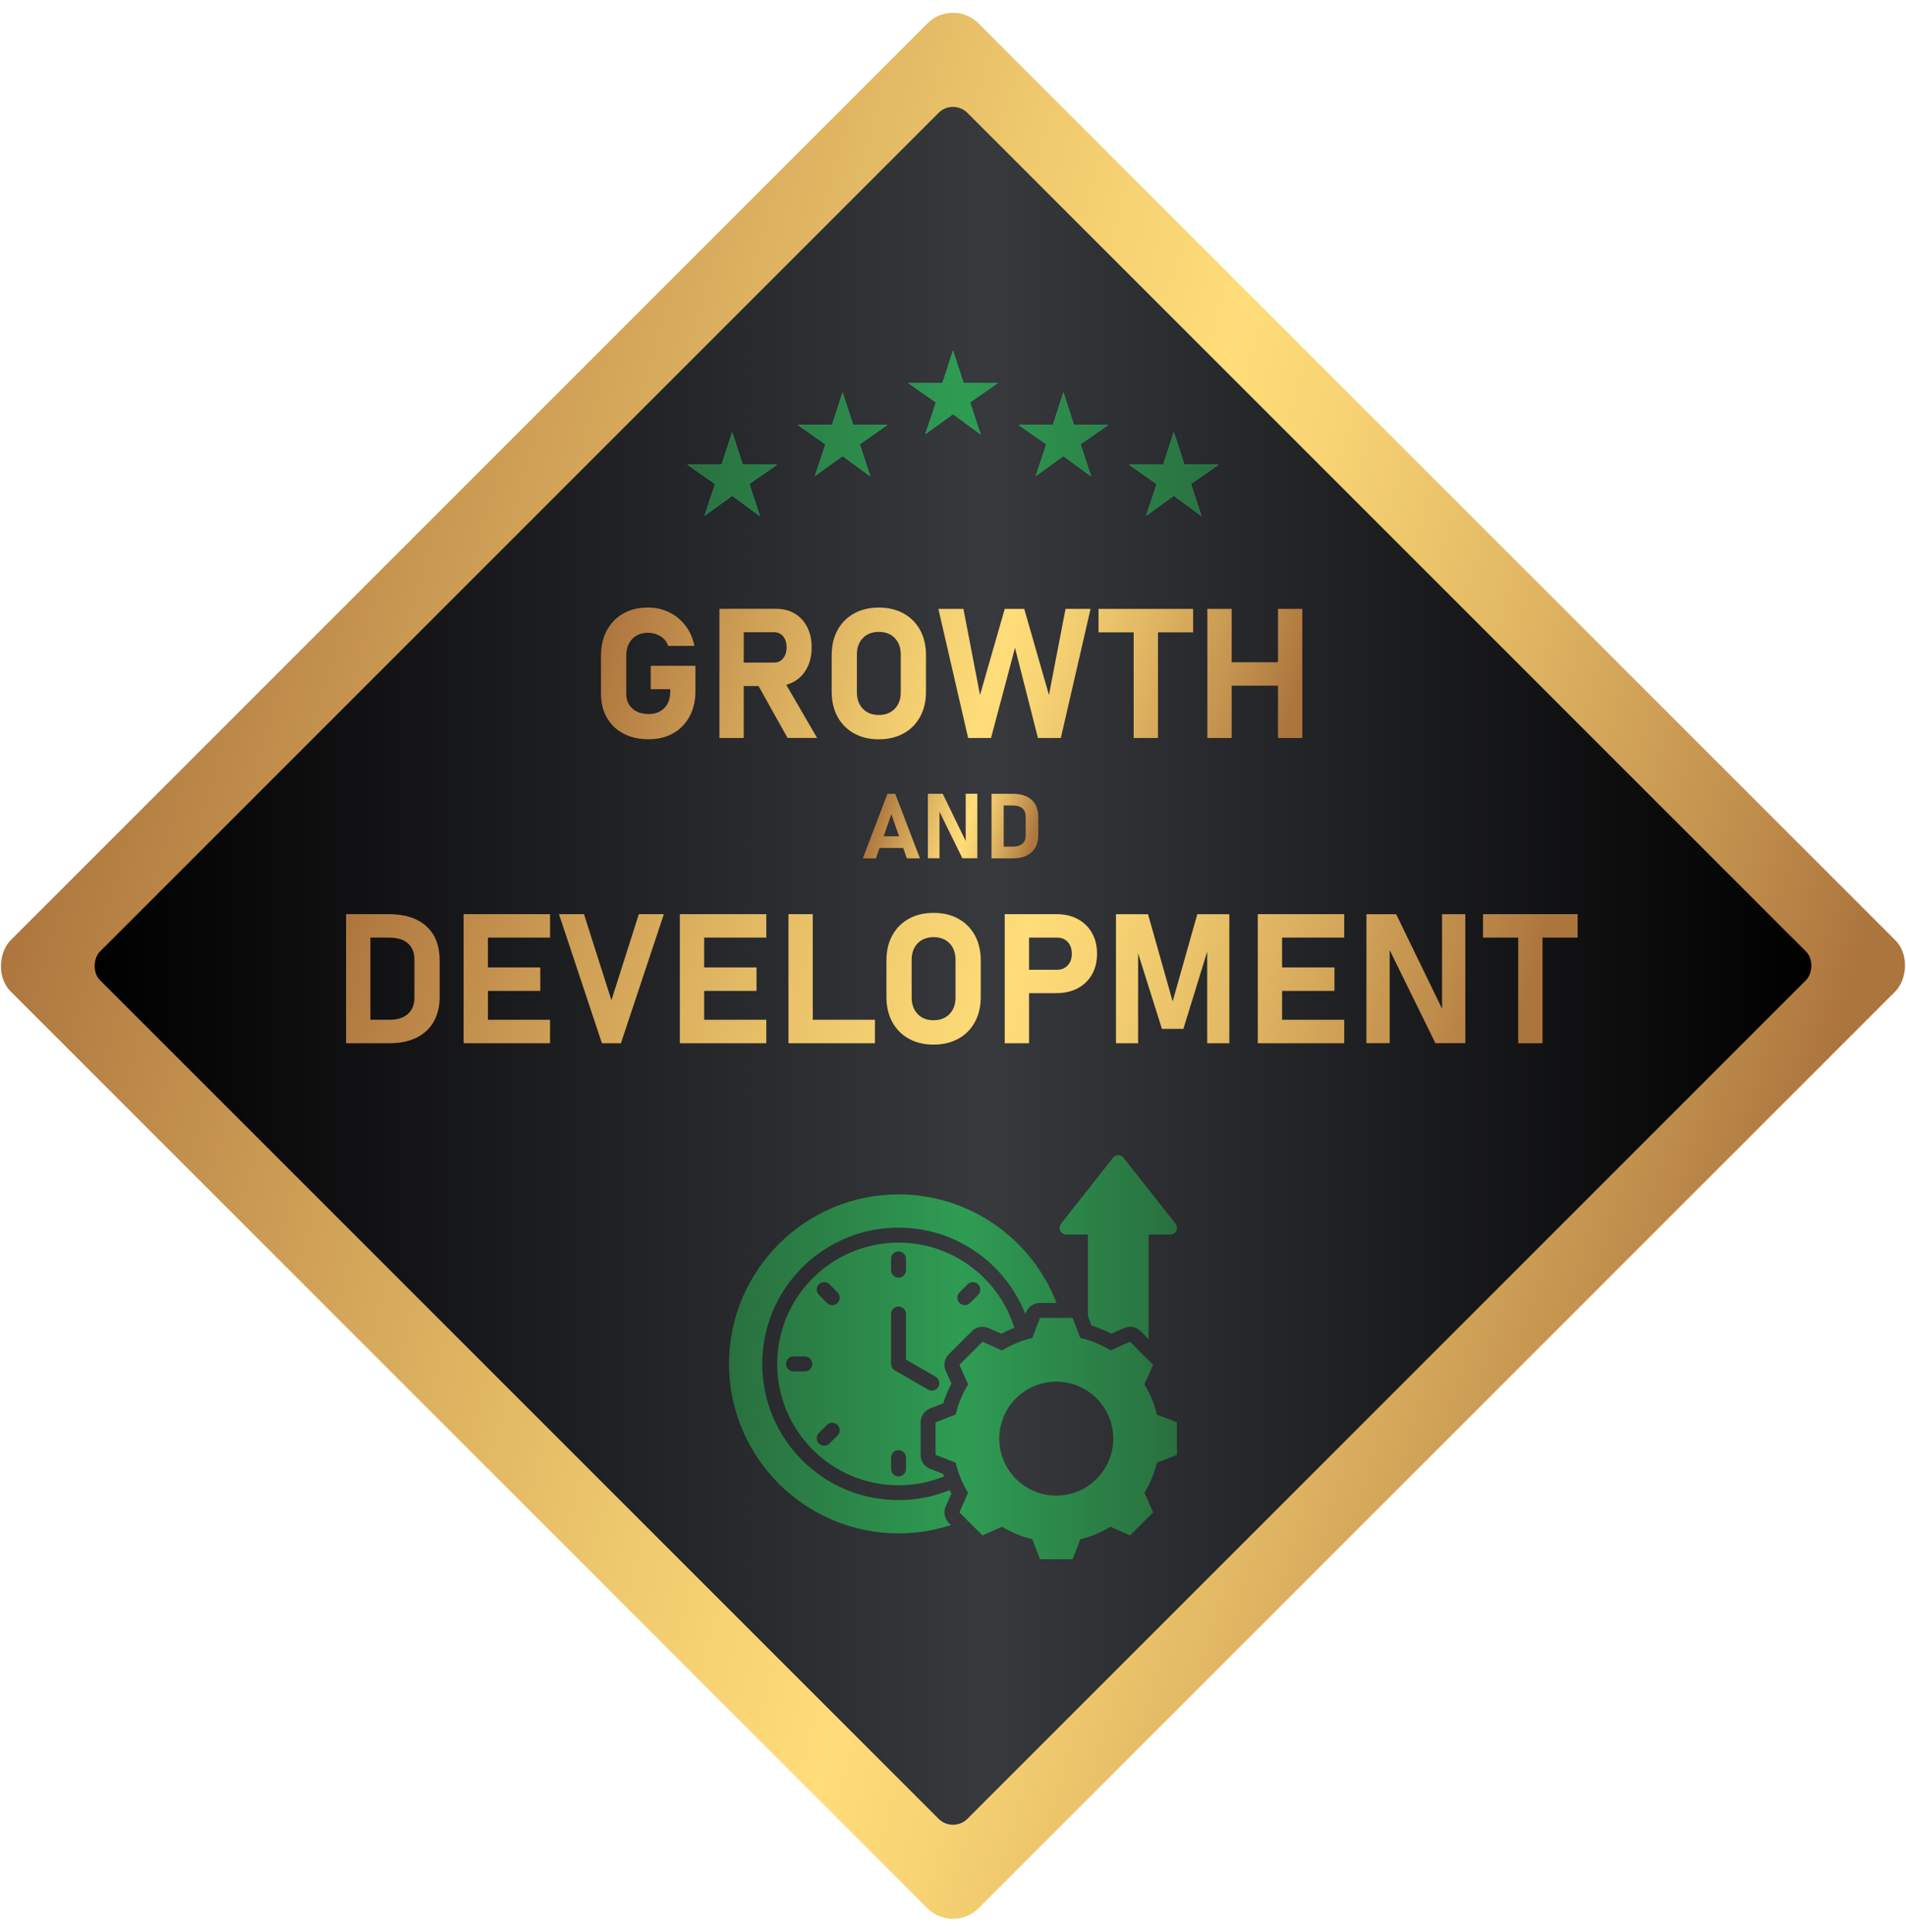 <?xml version="1.0" encoding="UTF-8"?>
<svg id="Layer_2" xmlns="http://www.w3.org/2000/svg" version="1.1" xmlns:xlink="http://www.w3.org/1999/xlink" viewBox="0 0 503.27 510.02">
  <!-- Generator: Adobe Illustrator 29.4.0, SVG Export Plug-In . SVG Version: 2.1.0 Build 152)  -->
  <defs>
    <style>
      .st0 {
        fill: url(#linear-gradient2);
      }

      .st1 {
        fill: url(#linear-gradient10);
      }

      .st2 {
        fill: url(#linear-gradient1);
      }

      .st3 {
        fill: url(#linear-gradient9);
      }

      .st4 {
        fill: url(#linear-gradient8);
      }

      .st5 {
        fill: url(#linear-gradient7);
      }

      .st6 {
        fill: url(#linear-gradient4);
      }

      .st7 {
        fill: url(#linear-gradient5);
      }

      .st8 {
        fill: url(#linear-gradient3);
      }

      .st9 {
        fill: url(#linear-gradient6);
      }

      .st10 {
        fill: #37c79c;
      }

      .st11 {
        fill: url(#linear-gradient);
      }
    </style>
    <linearGradient id="linear-gradient" x1="17" y1="187.73" x2="471.88" y2="318.17" gradientTransform="translate(-106.62 252.62) rotate(-45)" gradientUnits="userSpaceOnUse">
      <stop offset="0" stop-color="#ad753e"/>
      <stop offset=".19" stop-color="#cc9c54"/>
      <stop offset=".44" stop-color="#f0cb6e"/>
      <stop offset=".57" stop-color="#ffdd79"/>
      <stop offset=".64" stop-color="#f7d373"/>
      <stop offset=".76" stop-color="#e2b864"/>
      <stop offset=".92" stop-color="#c08e4c"/>
      <stop offset="1" stop-color="#ad753e"/>
    </linearGradient>
    <linearGradient id="linear-gradient1" x1="24.85" y1="255.01" x2="478.42" y2="255.01" gradientTransform="translate(-106.62 252.62) rotate(-45)" gradientUnits="userSpaceOnUse">
      <stop offset="0" stop-color="#000"/>
      <stop offset=".52" stop-color="#37393d"/>
      <stop offset="1" stop-color="#000"/>
    </linearGradient>
    <linearGradient id="linear-gradient2" x1="163.55" y1="151.36" x2="336.88" y2="201.06" gradientTransform="matrix(1,0,0,1,0,0)" xlink:href="#linear-gradient"/>
    <linearGradient id="linear-gradient3" x1="231.48" y1="213.27" x2="272" y2="224.89" gradientTransform="matrix(1,0,0,1,0,0)" xlink:href="#linear-gradient"/>
    <linearGradient id="linear-gradient4" x1="98.08" y1="213.71" x2="393.16" y2="298.32" gradientTransform="matrix(1,0,0,1,0,0)" xlink:href="#linear-gradient"/>
    <linearGradient id="linear-gradient5" x1="192.5" y1="358.35" x2="310.77" y2="358.35" gradientUnits="userSpaceOnUse">
      <stop offset="0" stop-color="#29703f"/>
      <stop offset=".52" stop-color="#2e9c53"/>
      <stop offset="1" stop-color="#29703f"/>
    </linearGradient>
    <linearGradient id="linear-gradient6" x1="181.5" y1="114.41" x2="321.77" y2="114.41" xlink:href="#linear-gradient5"/>
    <linearGradient id="linear-gradient7" x1="181.5" y1="114.41" x2="321.77" y2="114.41" xlink:href="#linear-gradient5"/>
    <linearGradient id="linear-gradient8" x1="181.5" y1="114.41" x2="321.77" y2="114.41" xlink:href="#linear-gradient5"/>
    <linearGradient id="linear-gradient9" x1="181.5" y1="114.41" x2="321.77" y2="114.41" xlink:href="#linear-gradient5"/>
    <linearGradient id="linear-gradient10" x1="181.5" y1="114.41" x2="321.77" y2="114.41" xlink:href="#linear-gradient5"/>
  </defs>
  <g>
    <rect class="st11" x="70.91" y="74.29" width="361.44" height="361.44" rx="9.52" ry="9.52" transform="translate(254.02 -103.24) rotate(45)"/>
    <rect class="st2" x="89.7" y="93.07" width="323.88" height="323.88" rx="5.39" ry="5.39" transform="translate(254.02 -103.24) rotate(45)"/>
  </g>
  <path class="st0" d="M171.82,175.79h11.81v6.66c0,2.56-.52,4.8-1.55,6.71s-2.47,3.4-4.32,4.45-4.03,1.58-6.53,1.58-4.71-.5-6.6-1.49-3.34-2.39-4.38-4.2-1.56-3.91-1.56-6.32v-10.05c0-2.56.52-4.8,1.55-6.7s2.47-3.39,4.32-4.44,4.03-1.58,6.53-1.58c2.06,0,3.94.42,5.64,1.27s3.12,2.02,4.28,3.54,1.94,3.29,2.34,5.32h-6.94c-.34-1.11-1.03-1.96-2.05-2.57s-2.11-.9-3.27-.9c-1.73,0-3.12.55-4.17,1.66s-1.57,2.58-1.57,4.41v10.05c0,1.61.54,2.9,1.62,3.88s2.5,1.46,4.27,1.46,3.12-.53,4.17-1.58,1.57-2.53,1.57-4.42v-.56h-5.16v-6.19ZM189.96,194.85v-34.1h6.42v34.1h-6.42ZM192.51,181.14v-6.19h11.86c1,0,1.8-.37,2.4-1.1s.91-1.7.93-2.91c0-1.2-.3-2.17-.9-2.91s-1.41-1.1-2.43-1.1h-11.86v-6.19h12.38c1.89,0,3.54.42,4.96,1.27s2.51,2.03,3.29,3.56,1.17,3.32,1.17,5.37-.39,3.84-1.18,5.37-1.89,2.72-3.29,3.56-3.05,1.27-4.95,1.27h-12.38ZM207.96,194.85l-8.27-14.77,6.87-1.08,9.19,15.84h-7.78ZM232.05,195.2c-2.5,0-4.68-.52-6.55-1.56s-3.32-2.5-4.35-4.39-1.55-4.09-1.55-6.61v-9.66c0-2.53.52-4.74,1.55-6.62s2.48-3.34,4.35-4.38,4.05-1.56,6.55-1.56,4.68.52,6.55,1.56,3.32,2.5,4.35,4.38,1.55,4.09,1.55,6.62v9.66c0,2.52-.52,4.72-1.55,6.61s-2.48,3.36-4.35,4.39-4.05,1.56-6.55,1.56ZM232.05,188.78c1.75,0,3.15-.55,4.21-1.64s1.58-2.54,1.58-4.34v-9.98c0-1.81-.53-3.26-1.58-4.35s-2.46-1.63-4.21-1.63-3.15.54-4.21,1.63-1.58,2.54-1.58,4.35v9.98c0,1.8.53,3.24,1.58,4.34s2.46,1.64,4.21,1.64ZM258.77,183.5l6.52-22.73h5.16l6.52,22.73,4.38-22.73h6.61l-7.85,34.08h-6.05l-6.05-23.81-6.33,23.81h-6.05l-7.85-34.08h6.61l4.38,22.73ZM290.06,166.96v-6.19h24.98v6.19h-24.98ZM299.34,194.85v-31.29h6.42v31.29h-6.42ZM318.8,194.85v-34.08h6.42v34.08h-6.42ZM321.77,181.04v-6.19h19.85v6.19h-19.85ZM337.45,194.85v-34.08h6.42v34.08h-6.42Z"/>
  <path class="st8" d="M227.82,226.63l6.52-17.04h2.04l6.52,17.04h-3.46l-4.08-11.64-4.08,11.64h-3.46ZM230.95,223.9v-3.09h8.96v3.09h-8.96ZM245,226.62v-17.03h3.93l6.34,13.05-.28.3v-13.36h3.07v17.03h-3.95l-6.32-12.86.28-.3v13.16h-3.07ZM261.81,226.63v-17.04h3.21v17.04h-3.21ZM263.42,226.63v-3.09h4.09c1.05,0,1.87-.26,2.45-.77s.87-1.23.87-2.15v-5.02c0-.93-.29-1.65-.87-2.16s-1.39-.76-2.45-.76h-4.09v-3.09h4.02c2.14,0,3.79.53,4.96,1.6s1.75,2.57,1.75,4.51v4.83c0,1.21-.25,2.28-.75,3.19s-1.25,1.63-2.24,2.14-2.24.77-3.73.77h-4.01Z"/>
  <path class="st6" d="M91.38,275.45v-34.08h6.42v34.08h-6.42ZM94.62,275.45v-6.19h8.18c2.11,0,3.74-.51,4.9-1.54s1.73-2.46,1.73-4.3v-10.03c0-1.86-.58-3.3-1.73-4.31s-2.79-1.52-4.9-1.52h-8.18v-6.19h8.04c4.28,0,7.59,1.07,9.93,3.2s3.5,5.14,3.5,9.01v9.66c0,2.42-.5,4.55-1.5,6.39s-2.5,3.27-4.49,4.29-4.48,1.54-7.46,1.54h-8.02ZM122.41,275.45v-34.08h6.42v34.08h-6.42ZM124.73,247.56v-6.19h20.51v6.19h-20.51ZM124.73,261.63v-6.19h17.93v6.19h-17.93ZM124.73,275.45v-6.19h20.51v6.19h-20.51ZM158.93,275.45l-11.34-34.08h6.61l7.24,22.73,7.24-22.73h6.61l-11.34,34.08h-5.02ZM179.51,275.45v-34.08h6.42v34.08h-6.42ZM181.83,247.56v-6.19h20.51v6.19h-20.51ZM181.83,261.63v-6.19h17.93v6.19h-17.93ZM181.83,275.45v-6.19h20.51v6.19h-20.51ZM208.19,275.45v-34.08h6.42v34.08h-6.42ZM211.05,275.45v-6.19h19.97v6.19h-19.97ZM246.51,275.81c-2.5,0-4.68-.52-6.55-1.56s-3.32-2.5-4.35-4.39-1.55-4.09-1.55-6.61v-9.66c0-2.53.52-4.74,1.55-6.62s2.48-3.34,4.35-4.38,4.05-1.56,6.55-1.56,4.68.52,6.55,1.56,3.32,2.5,4.35,4.38,1.55,4.09,1.55,6.62v9.66c0,2.52-.52,4.72-1.55,6.61s-2.48,3.36-4.35,4.39-4.05,1.56-6.55,1.56ZM246.51,269.38c1.75,0,3.15-.55,4.21-1.64s1.58-2.54,1.58-4.34v-9.98c0-1.81-.53-3.26-1.58-4.35s-2.46-1.63-4.21-1.63-3.15.54-4.21,1.63-1.58,2.54-1.58,4.35v9.98c0,1.8.53,3.24,1.58,4.34s2.46,1.64,4.21,1.64ZM265.29,275.45v-34.08h6.42v34.08h-6.42ZM268.22,262.24v-6.19h10.9c1.16,0,2.09-.39,2.81-1.16s1.08-1.79,1.08-3.06-.36-2.33-1.07-3.11-1.65-1.16-2.82-1.16h-10.9v-6.19h10.73c2.16,0,4.04.43,5.64,1.3s2.85,2.08,3.74,3.64,1.34,3.4,1.34,5.51-.45,3.92-1.34,5.48-2.14,2.77-3.75,3.63c-1.61.86-3.48,1.29-5.62,1.29h-10.73ZM309.65,264.35l6.49-22.97h8.46v34.08h-5.84v-26.46l.23,1.5-6.52,21.16h-5.67l-6.52-20.69.23-1.97v26.46h-5.84v-34.08h8.46l6.49,22.97ZM332.11,275.45v-34.08h6.42v34.08h-6.42ZM334.43,247.56v-6.19h20.51v6.19h-20.51ZM334.43,261.63v-6.19h17.93v6.19h-17.93ZM334.43,275.45v-6.19h20.51v6.19h-20.51ZM360.8,275.43v-34.05h7.85l12.68,26.11-.56.61v-26.72h6.14v34.05h-7.9l-12.63-25.71.56-.61v26.32h-6.14ZM391.59,247.56v-6.19h24.98v6.19h-24.98ZM400.87,275.45v-31.29h6.42v31.29h-6.42Z"/>
  <path class="st7" d="M287.26,347.5v-21.54h-5.69c-1.49,0-2.32-1.71-1.4-2.87l13.72-17.41c.71-.91,2.07-.91,2.78,0l13.72,17.41c.91,1.16.09,2.87-1.4,2.87h-5.69v27.63l-2.12-2.12c-1.15-1.15-2.9-1.48-4.39-.81l-3.36,1.49c-1.67-.88-3.41-1.6-5.21-2.16l-.96-2.49ZM250.76,393.47c.15.3.3.6.45.89,0,0-1.49,3.35-1.49,3.35-.66,1.49-.34,3.24.81,4.39l.56.56c-4.36,1.43-9.02,2.2-13.85,2.2-24.65,0-44.75-20.1-44.75-44.75s20.1-44.75,44.75-44.75c18.98,0,35.26,11.92,41.75,28.66h-4.4c-1.63,0-3.09,1-3.68,2.52l-.17.44c-5.24-13.37-18.26-22.84-33.5-22.84-19.87,0-35.97,16.1-35.97,35.97s16.1,35.97,35.97,35.97c4.78,0,9.34-.93,13.51-2.62h0ZM267.84,350.59c-1.18.45-2.34.97-3.46,1.56,0,0-3.36-1.49-3.36-1.49-1.49-.66-3.24-.34-4.39.81l-6.09,6.1c-1.15,1.15-1.48,2.9-.81,4.39l1.49,3.36c-.88,1.67-1.6,3.42-2.17,5.22,0,0-3.43,1.32-3.43,1.32-1.52.59-2.53,2.05-2.53,3.68v8.62c0,1.63,1,3.09,2.53,3.68l3.43,1.32c.07.22.14.45.22.67-3.71,1.5-7.77,2.33-12.02,2.33-17.69,0-32.03-14.34-32.03-32.03s14.34-32.03,32.03-32.03c14.38,0,26.53,9.46,30.59,22.5h0ZM209.51,362.09h3c1.09,0,1.97-.88,1.97-1.97s-.88-1.97-1.97-1.97h-3c-1.09,0-1.97.88-1.97,1.97s.88,1.97,1.97,1.97ZM219.02,381.14l2.13-2.13c.77-.77.77-2.02,0-2.79s-2.02-.77-2.79,0l-2.13,2.13c-.77.77-.77,2.02,0,2.79s2.02.77,2.79,0h0ZM239.22,387.87v-3c0-1.09-.88-1.97-1.97-1.97s-1.97.88-1.97,1.97v3c0,1.09.88,1.97,1.97,1.97s1.97-.88,1.97-1.97ZM235.28,346.94v13.18c0,.7.38,1.36.99,1.71l8.81,5.08c.94.54,2.15.22,2.69-.72.54-.94.22-2.15-.72-2.69l-7.82-4.51v-12.04c0-1.09-.88-1.97-1.97-1.97s-1.97.88-1.97,1.97h0ZM235.28,332.38v3c0,1.09.88,1.97,1.97,1.97s1.97-.88,1.97-1.97v-3c0-1.09-.88-1.97-1.97-1.97s-1.97.88-1.97,1.97ZM255.48,339.11l-2.13,2.13c-.77.77-.77,2.02,0,2.79s2.02.77,2.79,0l2.13-2.13c.77-.77.77-2.02,0-2.79s-2.02-.77-2.79,0h0ZM216.23,341.89l2.13,2.13c.77.77,2.02.77,2.79,0s.77-2.02,0-2.79l-2.13-2.13c-.77-.77-2.02-.77-2.79,0s-.77,2.02,0,2.79h0ZM285.25,353.26c2.81.67,5.5,1.78,7.96,3.3l5.17-2.3,6.09,6.1-2.29,5.17c1.52,2.47,2.63,5.15,3.3,7.97l5.28,2.03v8.62l-5.28,2.03c-.67,2.81-1.79,5.5-3.3,7.96l2.29,5.17-6.09,6.09-5.17-2.29c-2.46,1.52-5.15,2.63-7.96,3.3l-2.03,5.28h-8.62l-2.03-5.28c-2.82-.67-5.5-1.79-7.97-3.3l-5.17,2.29-6.1-6.09,2.3-5.17c-1.52-2.46-2.63-5.15-3.31-7.96l-5.28-2.03v-8.62l5.28-2.03c.68-2.82,1.79-5.5,3.31-7.97l-2.3-5.17,6.1-6.1,5.17,2.3c2.47-1.52,5.15-2.63,7.96-3.3l2.04-5.29h8.62l2.03,5.29ZM278.9,364.8c-8.31,0-15.04,6.73-15.04,15.04s6.73,15.05,15.04,15.05,15.05-6.74,15.05-15.05-6.74-15.04-15.05-15.04Z"/>
  <g>
    <g>
      <polygon class="st10" points="193.33 114.1 196.12 122.69 205.16 122.69 197.85 127.78 200.64 136.26 193.33 130.9 186.02 136.18 188.81 127.8 181.5 122.69 190.54 122.69 193.33 114.1"/>
      <polygon class="st10" points="222.48 103.61 225.28 112.21 234.32 112.21 227 117.29 229.8 125.78 222.48 120.41 215.17 125.69 217.96 117.31 210.65 112.21 219.69 112.21 222.48 103.61"/>
      <polygon class="st10" points="251.64 92.56 254.43 101.15 263.47 101.15 256.15 106.24 258.95 114.72 251.64 109.35 244.32 114.64 247.12 106.25 239.8 101.15 248.84 101.15 251.64 92.56"/>
      <polygon class="st10" points="280.79 103.61 283.58 112.21 292.62 112.21 285.31 117.29 288.1 125.78 280.79 120.41 273.48 125.69 276.27 117.31 268.96 112.21 278 112.21 280.79 103.61"/>
      <polygon class="st10" points="309.94 114.1 312.73 122.69 321.77 122.69 314.46 127.78 317.25 136.26 309.94 130.9 302.63 136.18 305.42 127.8 298.11 122.69 307.15 122.69 309.94 114.1"/>
    </g>
    <g>
      <polygon class="st9" points="193.33 114.1 196.12 122.69 205.16 122.69 197.85 127.78 200.64 136.26 193.33 130.9 186.02 136.18 188.81 127.8 181.5 122.69 190.54 122.69 193.33 114.1"/>
      <polygon class="st5" points="222.48 103.61 225.28 112.21 234.32 112.21 227 117.29 229.8 125.78 222.48 120.41 215.17 125.69 217.96 117.31 210.65 112.21 219.69 112.21 222.48 103.61"/>
      <polygon class="st4" points="251.64 92.56 254.43 101.15 263.47 101.15 256.15 106.24 258.95 114.72 251.64 109.35 244.32 114.64 247.12 106.25 239.8 101.15 248.84 101.15 251.64 92.56"/>
      <polygon class="st3" points="280.79 103.61 283.58 112.21 292.62 112.21 285.31 117.29 288.1 125.78 280.79 120.41 273.48 125.69 276.27 117.31 268.96 112.21 278 112.21 280.79 103.61"/>
      <polygon class="st1" points="309.94 114.1 312.73 122.69 321.77 122.69 314.46 127.78 317.25 136.26 309.94 130.9 302.63 136.18 305.42 127.8 298.11 122.69 307.15 122.69 309.94 114.1"/>
    </g>
  </g>
</svg>